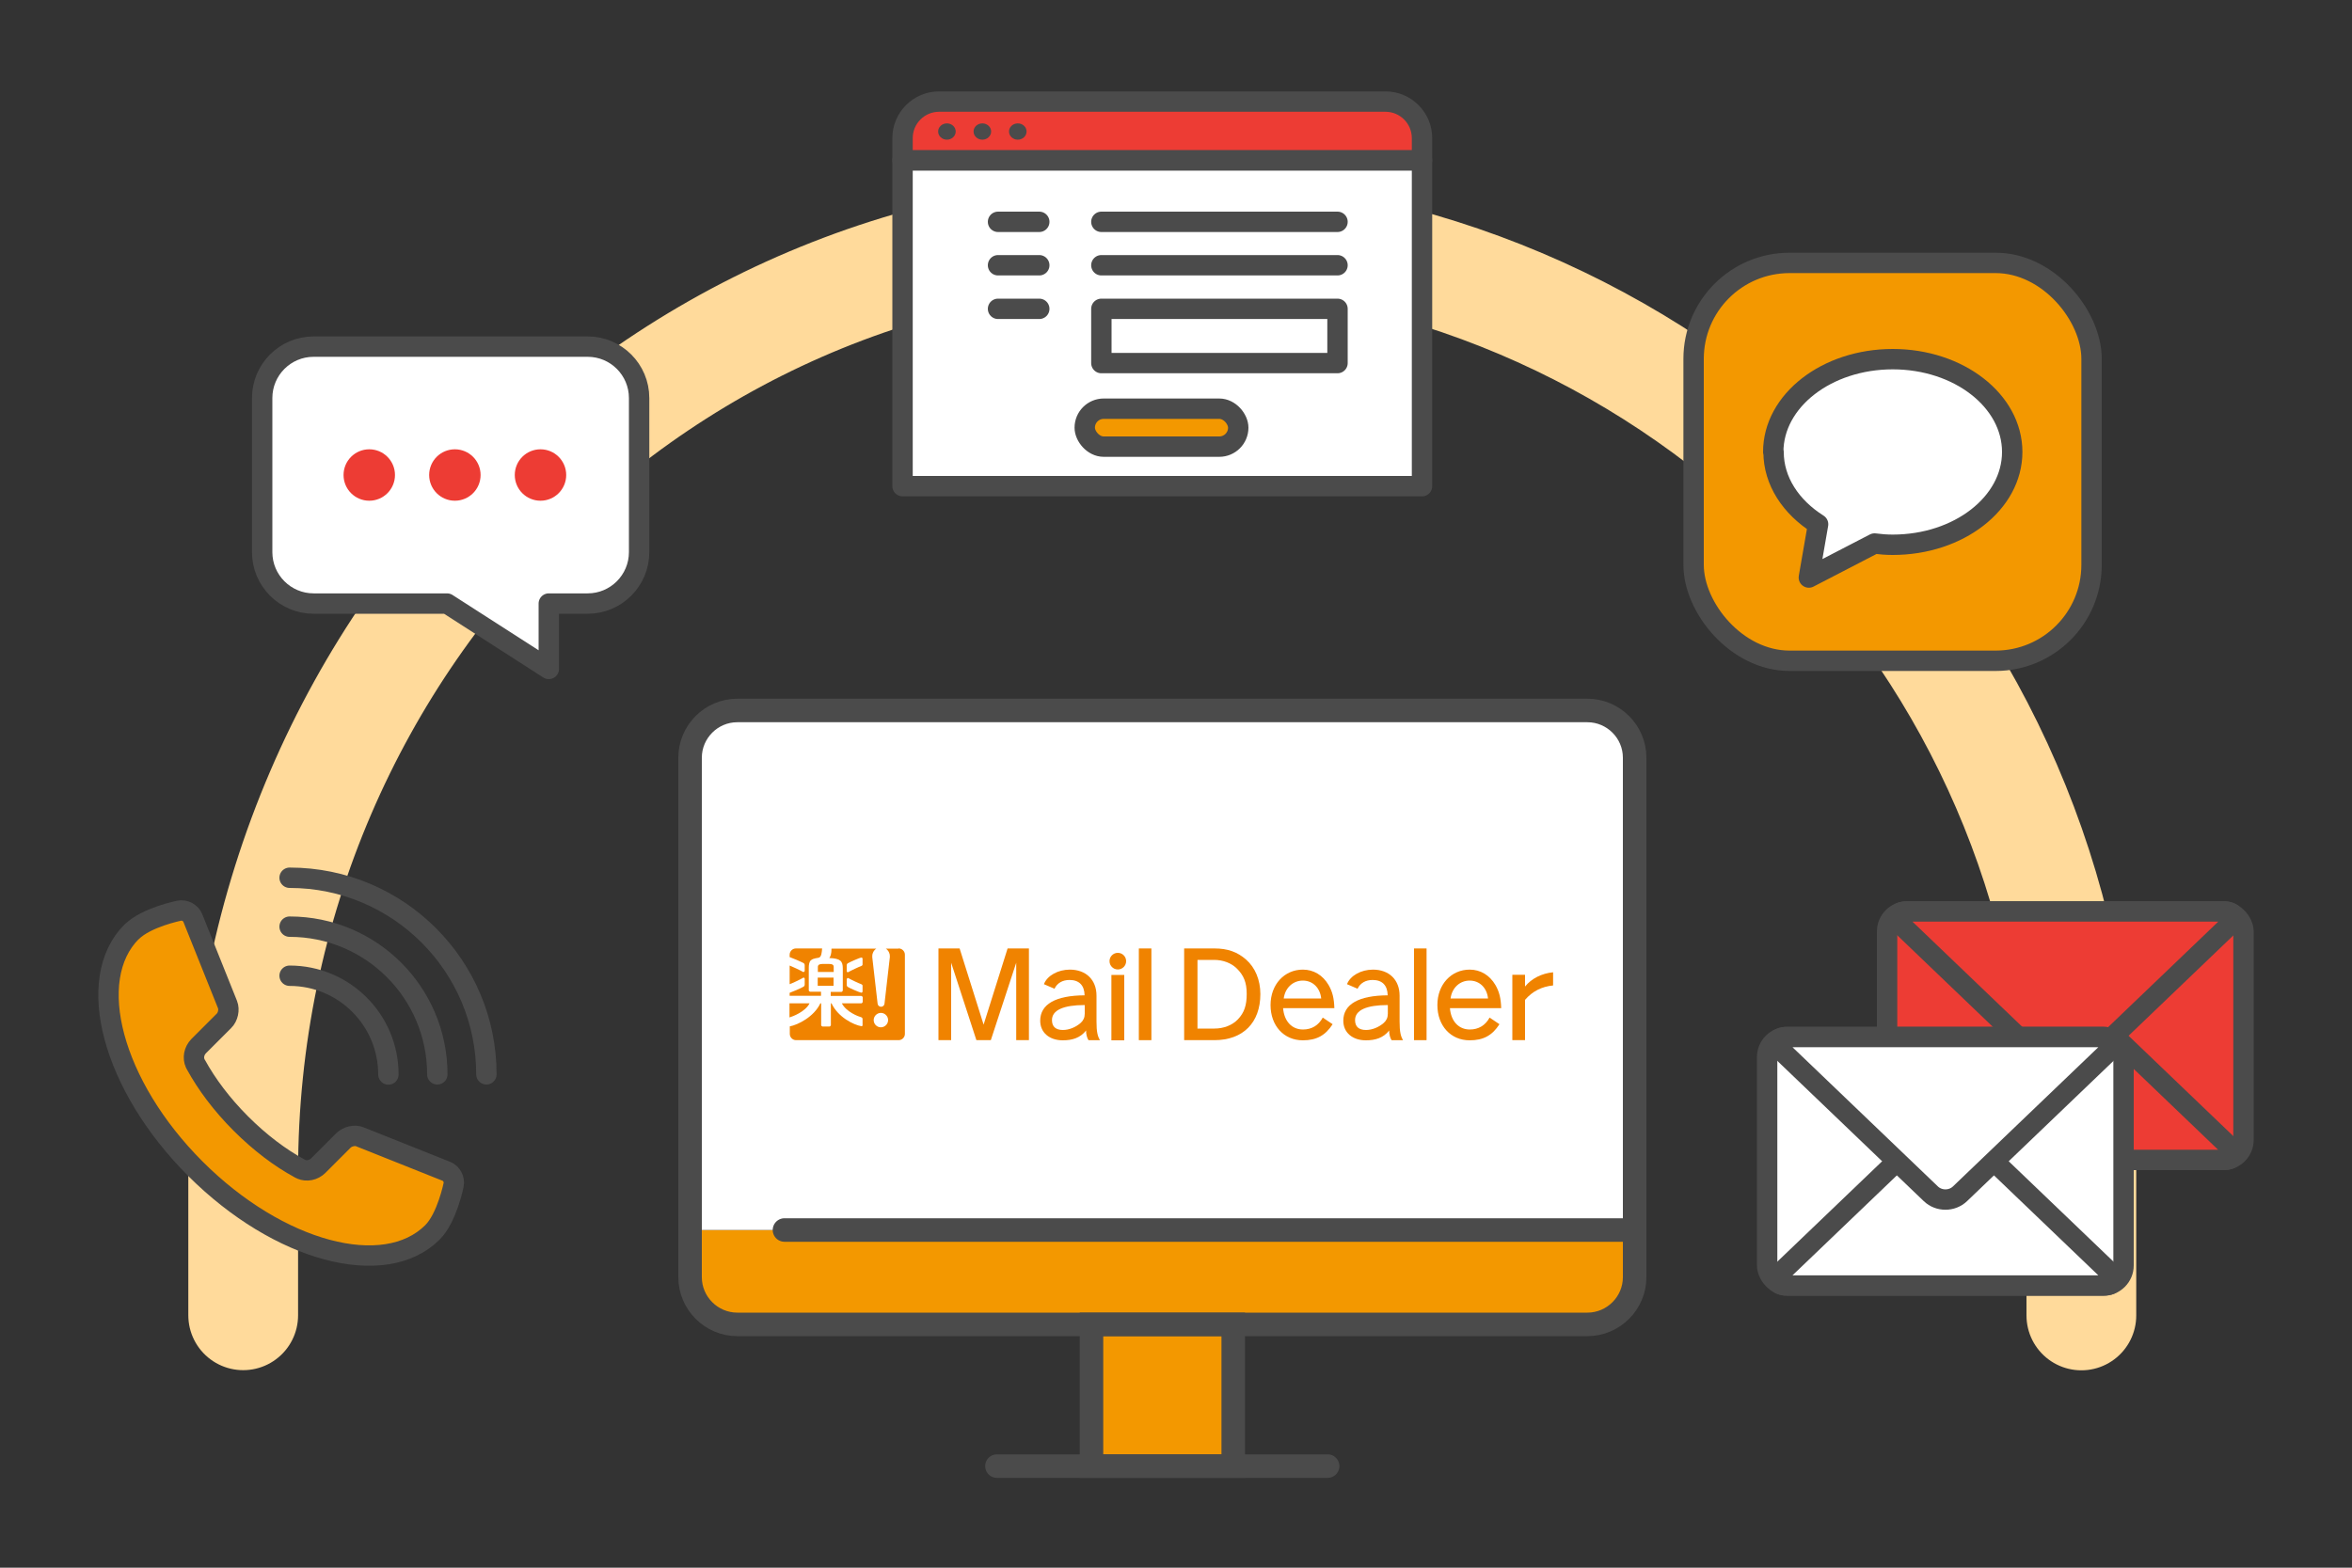 <?xml version="1.0" encoding="UTF-8"?><svg id="_データ" xmlns="http://www.w3.org/2000/svg" viewBox="0 0 150 100"><rect x="0" y="0" width="150" height="100" fill="#333333" stroke="none"/><defs><style>.cls-1{fill:#f08300;}.cls-1,.cls-2,.cls-3,.cls-4,.cls-5,.cls-6{stroke-width:0px;}.cls-7,.cls-8,.cls-9,.cls-10,.cls-11,.cls-12,.cls-13{stroke:#4b4b4b;}.cls-7,.cls-9,.cls-3{fill:#f39800;}.cls-7,.cls-10,.cls-12{stroke-width:1.5px;}.cls-7,.cls-10,.cls-12,.cls-14{stroke-miterlimit:10;}.cls-8,.cls-9,.cls-10,.cls-11,.cls-14,.cls-13{stroke-linecap:round;}.cls-8,.cls-9,.cls-11,.cls-13{stroke-linejoin:round;stroke-width:1.3px;}.cls-8,.cls-2,.cls-10,.cls-12,.cls-14{fill:none;}.cls-4,.cls-13{fill:#fff;}.cls-5{fill:#4b4b4b;}.cls-11,.cls-6{fill:#ed3c34;}.cls-14{stroke:#ffda9b;stroke-width:7px;}</style></defs><rect class="cls-2" x="0" width="150" height="100"/><path class="cls-14" d="m132.74,83.91v-10.55c0-31.06-24.16-56.48-54.71-58.49-34.34-2.26-62.52,25.48-62.52,59.9v9.13"/><path class="cls-8" d="m18.47,62.24c3.48,0,6.3,2.82,6.3,6.3"/><path class="cls-8" d="m18.47,59.11c5.2,0,9.42,4.22,9.42,9.42"/><path class="cls-8" d="m18.47,55.99c6.93,0,12.55,5.62,12.55,12.54"/><path class="cls-9" d="m8.4,59.43h0c-3.05,3.05-1.24,9.82,4.06,15.12,5.3,5.3,12.06,7.11,15.12,4.06.93-.93,1.35-3.03,1.35-3.03.07-.35-.13-.73-.45-.86l-5.54-2.21c-.31-.13-.78-.02-1.04.24l-1.6,1.6c-.31.31-.75.38-1.1.23-.03-.01-.05-.03-.08-.04-.01,0-.02-.01-.03-.02-1.22-.66-2.51-1.63-3.73-2.85-1.22-1.22-2.18-2.51-2.85-3.73,0-.01-.01-.02-.02-.03-.02-.03-.03-.06-.04-.08-.16-.35-.08-.79.22-1.1l1.61-1.61c.26-.25.36-.72.23-1.04l-2.22-5.54c-.13-.31-.51-.52-.86-.45,0,0-2.1.42-3.03,1.35Z"/><rect class="cls-6" x="120.35" y="58.14" width="22.73" height="15.85" rx="1.28" ry="1.28"/><rect class="cls-8" x="120.35" y="58.14" width="22.73" height="15.85" rx="1.28" ry="1.28"/><path class="cls-6" d="m121.63,73.99c-.71,0-.87-.4-.36-.89l9.51-9.11c.51-.49,1.35-.49,1.86,0l9.51,9.11c.51.49.35.89-.36.89h-20.16Z"/><path class="cls-8" d="m121.63,73.99c-.71,0-.87-.4-.36-.89l9.51-9.11c.51-.49,1.35-.49,1.86,0l9.51,9.11c.51.49.35.89-.36.89h-20.16Z"/><path class="cls-6" d="m141.8,58.14c.71,0,.87.4.36.89l-9.51,9.11c-.51.49-1.35.49-1.86,0l-9.51-9.11c-.51-.49-.35-.89.36-.89h20.16Z"/><path class="cls-8" d="m141.8,58.14c.71,0,.87.4.36.89l-9.51,9.11c-.51.49-1.35.49-1.86,0l-9.51-9.11c-.51-.49-.35-.89.36-.89h20.16Z"/><rect class="cls-4" x="112.7" y="66.15" width="22.73" height="15.85" rx="1.28" ry="1.28"/><rect class="cls-8" x="112.7" y="66.15" width="22.73" height="15.85" rx="1.28" ry="1.28"/><path class="cls-4" d="m113.99,82c-.71,0-.87-.4-.36-.89l9.51-9.11c.51-.49,1.35-.49,1.86,0l9.51,9.11c.51.49.35.89-.36.89h-20.16Z"/><path class="cls-8" d="m113.99,82c-.71,0-.87-.4-.36-.89l9.51-9.11c.51-.49,1.35-.49,1.86,0l9.51,9.11c.51.49.35.89-.36.89h-20.16Z"/><path class="cls-4" d="m134.15,66.15c.71,0,.87.4.36.89l-9.51,9.11c-.51.49-1.35.49-1.86,0l-9.51-9.11c-.51-.49-.35-.89.36-.89h20.16Z"/><path class="cls-8" d="m134.15,66.15c.71,0,.87.4.36.89l-9.51,9.11c-.51.49-1.35.49-1.86,0l-9.51-9.11c-.51-.49-.35-.89.36-.89h20.16Z"/><rect class="cls-13" x="57.56" y="10.23" width="33.13" height="20.78"/><rect class="cls-13" x="70.24" y="19.7" width="15.06" height="3.46"/><rect class="cls-9" x="69.18" y="26.07" width="9.79" height="2.42" rx="1.21" ry="1.21"/><path class="cls-11" d="m59.89,6.48h28.47c1.29,0,2.33,1.05,2.33,2.33v1.41h-33.13v-1.41c0-1.29,1.05-2.33,2.33-2.33Z"/><line class="cls-8" x1="70.24" y1="14.15" x2="85.3" y2="14.15"/><line class="cls-8" x1="63.65" y1="14.15" x2="66.28" y2="14.15"/><line class="cls-8" x1="70.24" y1="16.92" x2="85.3" y2="16.92"/><line class="cls-8" x1="63.65" y1="16.92" x2="66.28" y2="16.92"/><line class="cls-8" x1="63.65" y1="19.7" x2="66.28" y2="19.7"/><ellipse class="cls-5" cx="64.91" cy="8.39" rx=".56" ry=".52"/><ellipse class="cls-5" cx="60.39" cy="8.39" rx=".56" ry=".52"/><ellipse class="cls-5" cx="62.65" cy="8.39" rx=".56" ry=".52"/><rect class="cls-9" x="108.01" y="16.77" width="25.38" height="25.38" rx="6.12" ry="6.12"/><path class="cls-13" d="m113.09,28.83c0-3.27,3.41-5.92,7.62-5.92,4.21,0,7.62,2.65,7.62,5.92,0,3.27-3.41,5.92-7.62,5.92-.4,0-.78-.03-1.16-.08l-4.19,2.17.59-3.4c-1.73-1.09-2.84-2.75-2.84-4.61Z"/><path class="cls-13" d="m20,22.11h17.48c1.81,0,3.28,1.47,3.28,3.28v9.83c0,1.81-1.47,3.28-3.28,3.28h-2.48s0,4.17,0,4.17l-6.49-4.17h-8.51c-1.81,0-3.28-1.47-3.28-3.28v-9.83c0-1.81,1.47-3.28,3.28-3.28Z"/><circle class="cls-6" cx="34.47" cy="30.3" r="1.64"/><circle class="cls-6" cx="29.01" cy="30.3" r="1.64"/><circle class="cls-6" cx="23.55" cy="30.3" r="1.64"/><path class="cls-3" d="m104.25,78.46v3.01c0,1.66-1.36,3.01-3.01,3.01h-54.23c-1.66,0-3.01-1.36-3.01-3.01v-3.01h60.25Z"/><path class="cls-4" d="m104.25,78.46h-60.25v-30.13c0-1.66,1.36-3.01,3.01-3.01h54.23c1.66,0,3.01,1.36,3.01,3.01v30.13Z"/><rect class="cls-7" x="69.61" y="84.48" width="9.04" height="9.04"/><line class="cls-10" x1="63.58" y1="93.52" x2="84.67" y2="93.52"/><line class="cls-10" x1="50.03" y1="78.46" x2="104.25" y2="78.46"/><path class="cls-12" d="m101.24,45.32h-54.22c-1.66,0-3.01,1.36-3.01,3.01v33.14c0,1.66,1.36,3.01,3.01,3.01h54.22c1.66,0,3.01-1.36,3.01-3.01v-33.14c0-1.66-1.36-3.01-3.01-3.01Z"/><path class="cls-1" d="m52.15,62.88h1.01v-.52h-1.01v.52Zm.19.38h-.68s-.08-.04-.08-.08v-1.45c0-.17.02-.37.13-.47.18-.16.44-.13.55-.19.12-.07.15-.29.17-.57h-1.67c-.22,0-.4.18-.4.4v.15c.13.04.76.31.9.39.04.03.06.07.06.12v.38s-.05.09-.1.06c-.17-.1-.68-.34-.86-.41v1.19c.17-.06.7-.31.86-.41.05-.03.1.02.1.06v.38c0,.05-.02.09-.06.12-.14.09-.77.36-.9.4v.19h2v-.26Zm.83-1.58c0-.15-.11-.19-.28-.19h-.45c-.17,0-.28.05-.28.19v.32h1.01v-.32Zm-1.54,2.32h-1.28v.9c.2-.06,1.01-.36,1.28-.9Zm5.66-3.49h-.8c.16.1.26.28.26.48,0,.02,0,.05,0,.07l-.34,2.96c-.01.11-.1.2-.22.2s-.21-.09-.22-.2l-.34-2.96s0-.05,0-.07c0-.2.1-.38.26-.48h-2.86c0,.32-.06.5-.14.6.72.03.86.2.86.67v1.41s-.04.08-.08.08h-.69v.26h1.96s.08.04.08.08v.31s-.04.08-.08.08h-1.25c.28.55,1.05.84,1.24.89.06.02.08.07.08.12v.4s-.02.06-.07.05c-.5-.08-1.5-.58-1.91-1.46h-.04v1.4s-.04.08-.08.08h-.46s-.08-.04-.08-.08v-1.4h-.05c-.41.87-1.45,1.38-1.95,1.47v.48c0,.22.18.4.4.4h6.54c.22,0,.4-.18.4-.4v-5.05c0-.22-.18-.4-.4-.4Zm-2.28,2.73c0,.05-.04.09-.09.08-.09-.01-.72-.28-.86-.37-.04-.03-.06-.07-.06-.12v-.38s.05-.09.1-.06c.17.1.68.34.83.39.05.02.08.05.08.1v.36Zm0-1.72c0,.05-.03.08-.08.1-.15.05-.66.29-.83.39-.05.03-.1-.02-.1-.06v-.38c0-.05.02-.09.06-.12.15-.09.78-.36.86-.37.05,0,.09.02.09.08v.36Zm1.17,4.01c-.26,0-.46-.21-.46-.46s.21-.46.46-.46.46.21.46.46-.21.46-.46.46Z"/><path class="cls-1" d="m61.2,60.5l1.53,4.86,1.53-4.86h1.36v5.85h-.81v-4.94l-1.62,4.94h-.92l-1.61-4.94v4.94h-.81v-5.85h1.36Z"/><path class="cls-1" d="m73.43,60.5v5.85h-.8v-5.85h.8Z"/><rect class="cls-1" x="70.88" y="62.19" width=".82" height="4.17"/><circle class="cls-1" cx="71.29" cy="61.31" r=".53"/><path class="cls-1" d="m66.58,62.77c.21-.54.9-.92,1.65-.92,1.03,0,1.7.65,1.7,1.66v1.65c0,.66.07.94.22,1.19h-.73c-.08-.11-.17-.39-.15-.62-.38.48-.89.63-1.49.63-.86,0-1.44-.5-1.44-1.25,0-1.05.98-1.61,2.83-1.62-.01-.64-.35-.98-.96-.98-.45,0-.79.2-.96.56l-.67-.29Zm2.6,1.34c-1.35,0-2.09.32-2.09.96,0,.42.24.63.7.63.39,0,.81-.17,1.13-.45.17-.15.26-.34.26-.59v-.55Z"/><path class="cls-1" d="m77.45,60.5c.84,0,1.46.22,2.02.71.58.51.91,1.3.91,2.2,0,1.83-1.11,2.94-2.93,2.94h-1.93v-5.85h1.93Zm-1.09,5.11h1.09c.59,0,1.14-.21,1.5-.59.4-.42.56-.89.56-1.62s-.19-1.19-.64-1.63c-.35-.34-.87-.54-1.44-.54h-1.06v4.37Z"/><path class="cls-1" d="m84.99,65.33c-.46.72-1.03,1.03-1.9,1.03-1.21,0-2.06-.93-2.06-2.25s.89-2.26,2.06-2.26c.68,0,1.27.35,1.64.98.25.43.35.85.37,1.48h-3.27c.07.84.56,1.36,1.27,1.36.55,0,.99-.26,1.26-.76l.64.43Zm-.73-1.64c-.07-.68-.54-1.14-1.17-1.14s-1.13.46-1.22,1.14h2.39Z"/><path class="cls-1" d="m90.98,60.5v5.85h-.8v-5.85h.8Z"/><path class="cls-1" d="m95.63,65.33c-.46.72-1.03,1.03-1.9,1.03-1.21,0-2.06-.93-2.06-2.25s.89-2.26,2.06-2.26c.68,0,1.27.35,1.64.98.25.43.35.85.37,1.48h-3.27c.07.84.56,1.36,1.27,1.36.55,0,.99-.26,1.26-.76l.64.43Zm-.73-1.64c-.07-.68-.54-1.14-1.17-1.14s-1.13.46-1.22,1.14h2.39Z"/><path class="cls-1" d="m97.26,62.93c.41-.51,1.06-.84,1.79-.91v.84c-.72.07-1.32.37-1.79.92v2.57h-.81v-4.17h.81v.75Z"/><path class="cls-1" d="m85.91,62.77c.21-.54.9-.92,1.65-.92,1.03,0,1.7.65,1.7,1.66v1.65c0,.66.07.94.22,1.19h-.73c-.08-.11-.17-.39-.15-.62-.38.48-.89.63-1.49.63-.86,0-1.44-.5-1.44-1.25,0-1.05.98-1.61,2.83-1.62-.01-.64-.35-.98-.96-.98-.45,0-.79.2-.96.56l-.67-.29Zm2.6,1.34c-1.35,0-2.09.32-2.09.96,0,.42.24.63.7.63.39,0,.81-.17,1.13-.45.17-.15.26-.34.26-.59v-.55Z"/></svg>